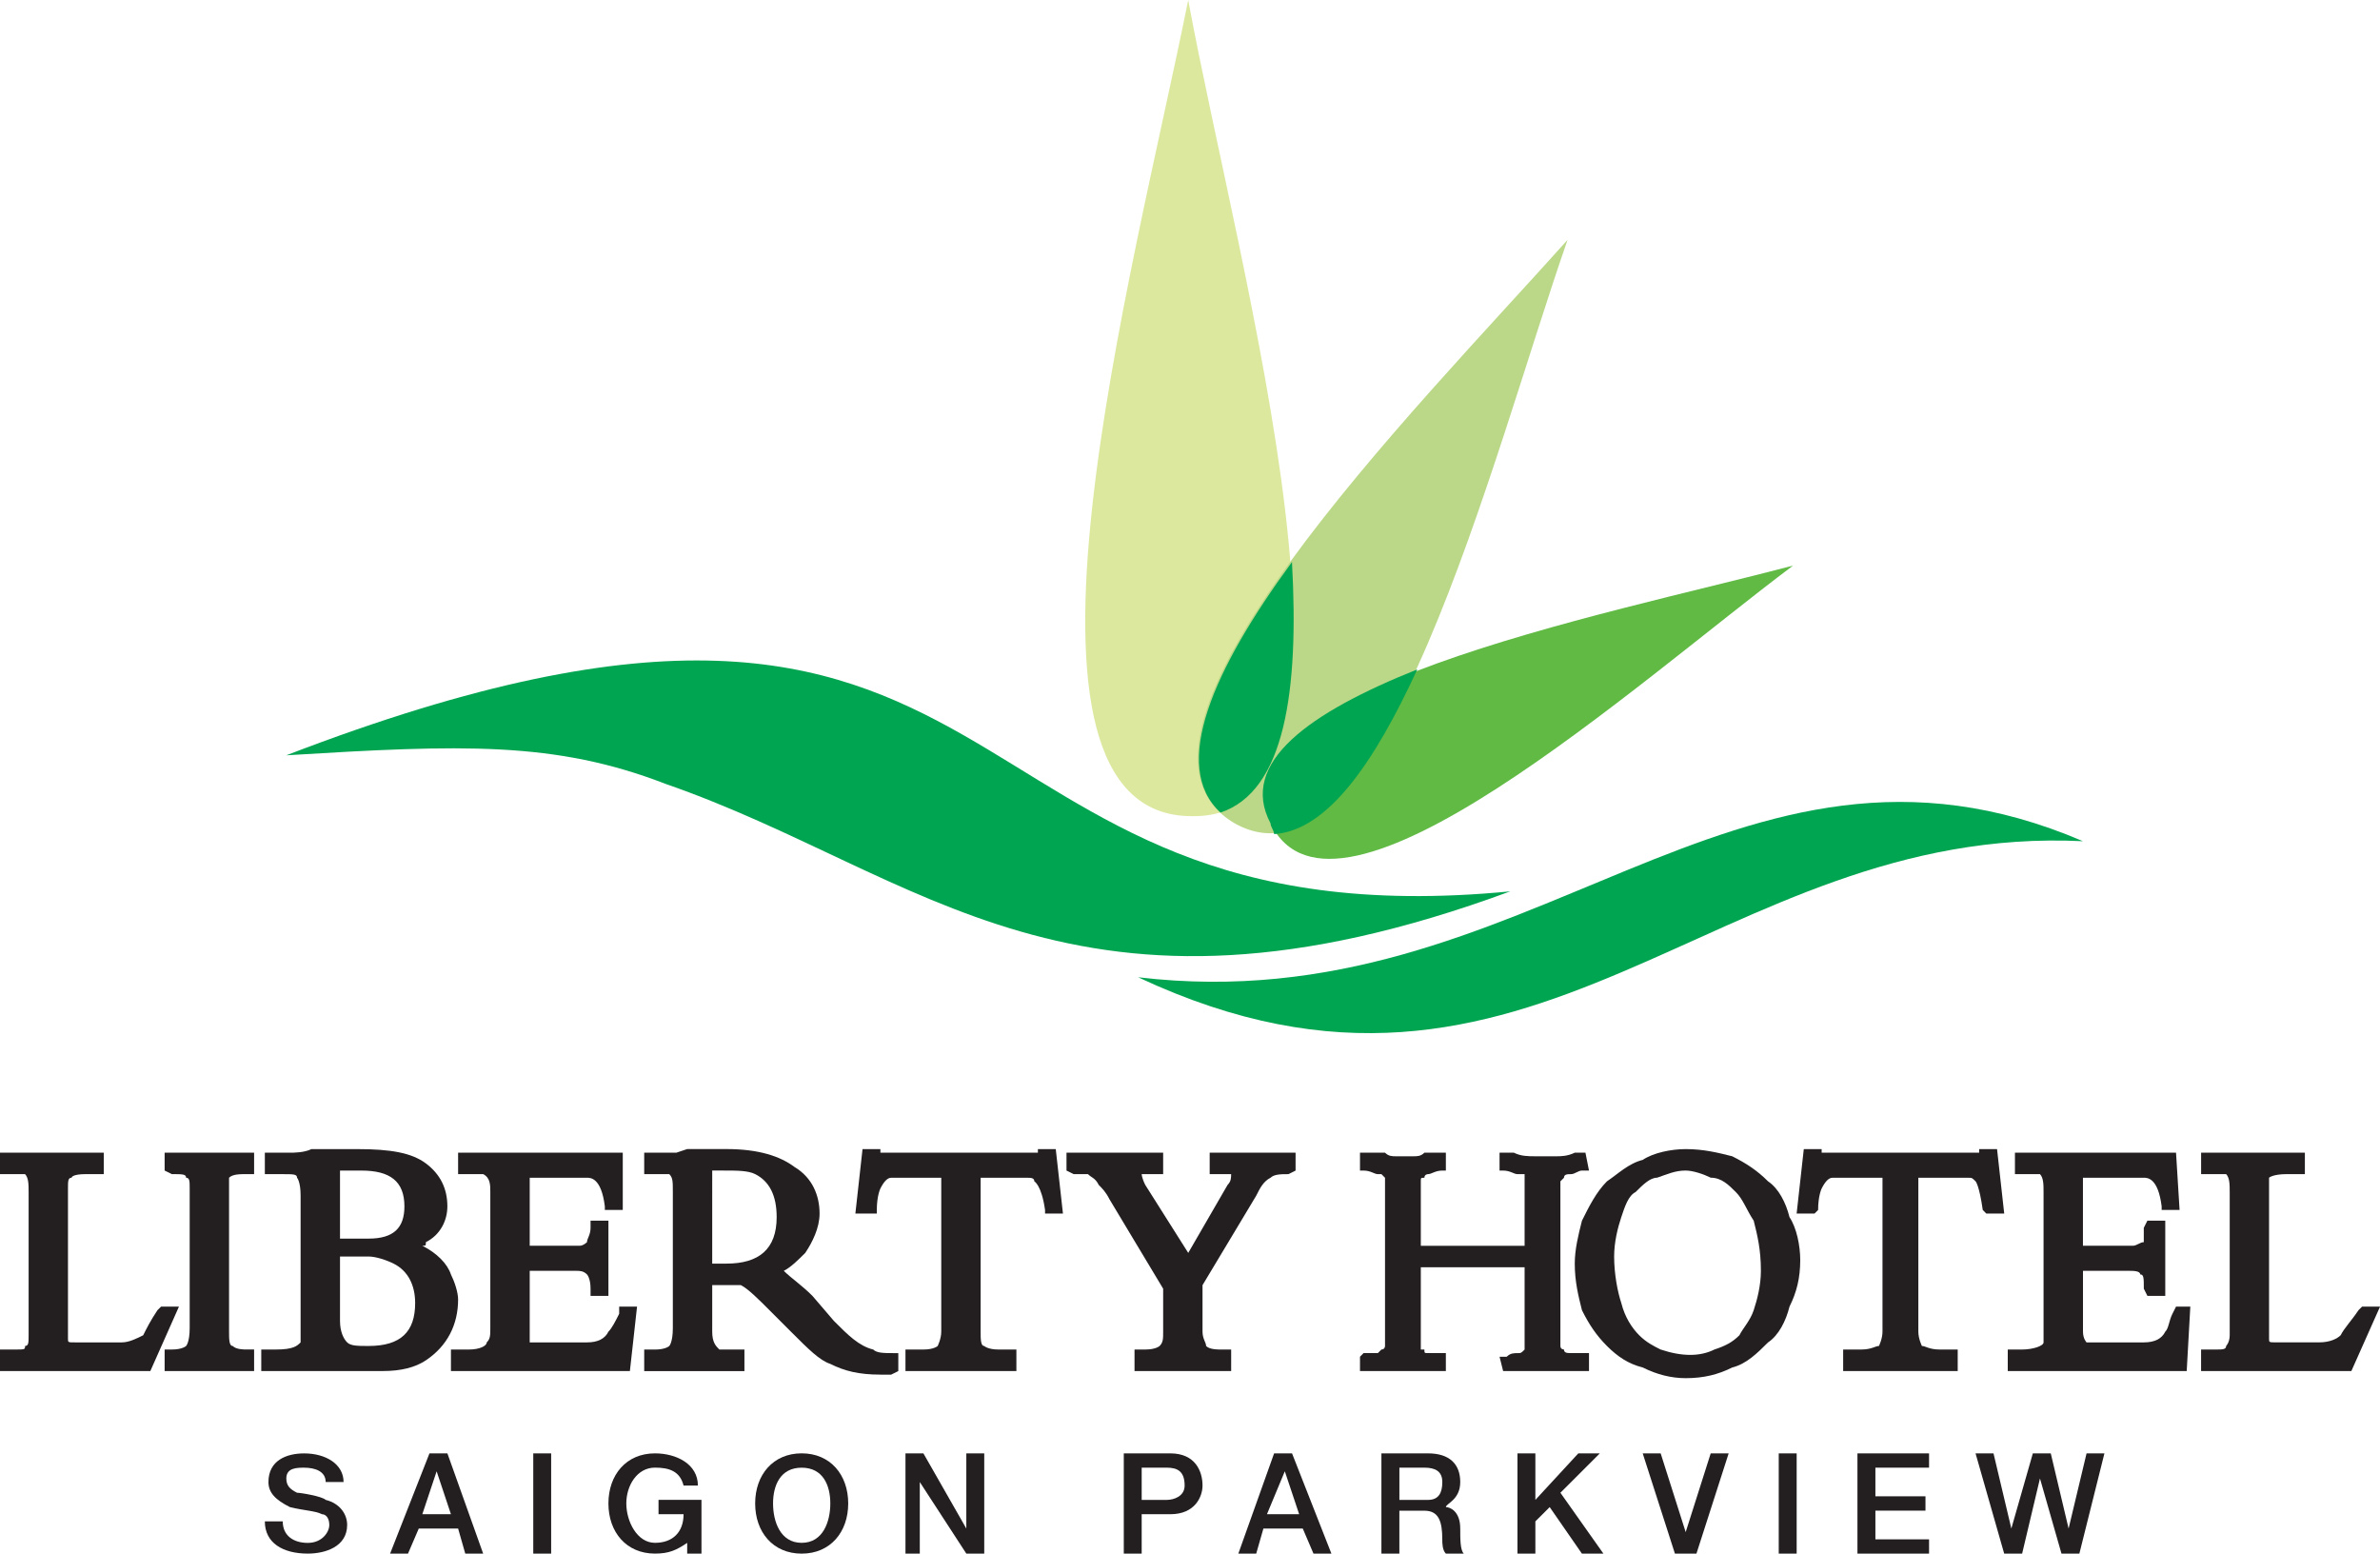 <?xml version="1.0" encoding="utf-8"?>
<!-- Generator: Adobe Illustrator 16.0.0, SVG Export Plug-In . SVG Version: 6.00 Build 0)  -->
<!DOCTYPE svg PUBLIC "-//W3C//DTD SVG 1.0//EN" "http://www.w3.org/TR/2001/REC-SVG-20010904/DTD/svg10.dtd">
<svg version="1.0" id="Layer_1" xmlns="http://www.w3.org/2000/svg" xmlns:xlink="http://www.w3.org/1999/xlink" x="0px" y="0px"
	 width="79.8px" height="52.08px" viewBox="0 0 79.8 52.08" enable-background="new 0 0 79.8 52.08" xml:space="preserve">
<g>
	<defs>
		<rect id="SVGID_1_" width="79.8" height="52.08"/>
	</defs>
	<clipPath id="SVGID_2_">
		<use xlink:href="#SVGID_1_"  overflow="visible"/>
	</clipPath>
	<path clip-path="url(#SVGID_2_)" fill="#231F20" d="M9.48,51c0,0.479,0.36,0.721,0.84,0.721s0.721-0.361,0.721-0.601
		s-0.121-0.359-0.241-0.359c-0.24-0.12-0.6-0.12-1.08-0.24c-0.48-0.241-0.719-0.48-0.719-0.84c0-0.721,0.599-0.96,1.199-0.96
		c0.72,0,1.32,0.359,1.32,0.96h-0.6c0-0.361-0.36-0.481-0.72-0.481c-0.24,0-0.6,0-0.6,0.361c0,0.24,0.12,0.359,0.36,0.479
		c0.12,0,0.84,0.119,0.96,0.239c0.48,0.12,0.72,0.481,0.72,0.841c0,0.721-0.72,0.96-1.32,0.96c-0.84,0-1.44-0.359-1.44-1.08H9.48z"
		/>
	<path clip-path="url(#SVGID_2_)" fill="#231F20" d="M14.16,50.76h0.96l-0.48-1.439L14.16,50.76z M14.4,48.72h0.601l1.199,3.36h-0.6
		l-0.24-0.84h-1.319l-0.361,0.84h-0.6L14.4,48.72z"/>
	<rect x="17.88" y="48.72" clip-path="url(#SVGID_2_)" fill="#231F20" width="0.6" height="3.36"/>
	<path clip-path="url(#SVGID_2_)" fill="#231F20" d="M23.52,52.08h-0.479v-0.359c-0.361,0.24-0.601,0.359-1.081,0.359
		c-0.96,0-1.56-0.721-1.56-1.681s0.6-1.679,1.56-1.679c0.72,0,1.44,0.359,1.44,1.08h-0.48c-0.12-0.481-0.48-0.602-0.96-0.602
		c-0.6,0-0.96,0.602-0.96,1.2c0,0.601,0.36,1.321,0.96,1.321s0.96-0.361,0.96-0.96h-0.84v-0.481h1.44V52.08z"/>
	<path clip-path="url(#SVGID_2_)" fill="#231F20" d="M25.92,50.399c0,0.602,0.24,1.32,0.96,1.32s0.96-0.719,0.96-1.32
		c0-0.6-0.24-1.199-0.96-1.199S25.92,49.8,25.92,50.399 M28.44,50.399c0,0.961-0.6,1.682-1.56,1.682s-1.56-0.721-1.56-1.682
		c0-0.96,0.6-1.68,1.56-1.68S28.44,49.439,28.44,50.399"/>
	<polygon clip-path="url(#SVGID_2_)" fill="#231F20" points="30.36,48.72 30.961,48.72 32.4,51.24 32.4,48.72 33.001,48.72 
		33.001,52.08 32.4,52.08 30.84,49.681 30.84,52.08 30.36,52.08 	"/>
	<path clip-path="url(#SVGID_2_)" fill="#231F20" d="M38.28,50.28h0.839c0.241,0,0.601-0.121,0.601-0.48
		c0-0.479-0.24-0.601-0.601-0.601H38.28V50.28z M37.68,48.72h1.56c0.839,0,1.08,0.601,1.08,1.08c0,0.359-0.241,0.96-1.08,0.96h-0.96
		v1.32h-0.6V48.72z"/>
	<path clip-path="url(#SVGID_2_)" fill="#231F20" d="M42.48,50.76h1.08l-0.481-1.439L42.48,50.76z M42.72,48.72h0.601l1.32,3.36
		H44.04l-0.359-0.84h-1.32l-0.241,0.84h-0.599L42.72,48.72z"/>
	<path clip-path="url(#SVGID_2_)" fill="#231F20" d="M46.921,50.28h0.96c0.359,0,0.479-0.24,0.479-0.6c0-0.36-0.239-0.481-0.6-0.481
		h-0.839V50.28z M46.319,48.72h1.562c0.719,0,1.08,0.36,1.08,0.961c0,0.6-0.481,0.72-0.481,0.84c0.12,0,0.481,0.12,0.481,0.72
		c0,0.36,0,0.72,0.119,0.84h-0.601c-0.12-0.12-0.12-0.36-0.12-0.479c0-0.601-0.119-0.96-0.6-0.96h-0.839v1.439h-0.602V48.72z"/>
	<polygon clip-path="url(#SVGID_2_)" fill="#231F20" points="50.88,48.72 51.48,48.72 51.48,50.28 52.92,48.72 53.641,48.72 
		52.319,50.04 53.761,52.08 53.04,52.08 51.96,50.521 51.48,51 51.48,52.08 50.88,52.08 	"/>
	<polygon clip-path="url(#SVGID_2_)" fill="#231F20" points="55.079,48.72 55.681,48.72 56.52,51.36 57.359,48.72 57.961,48.72 
		56.881,52.08 56.159,52.08 	"/>
	<rect x="59.64" y="48.72" clip-path="url(#SVGID_2_)" fill="#231F20" width="0.601" height="3.36"/>
	<polygon clip-path="url(#SVGID_2_)" fill="#231F20" points="62.279,48.72 64.68,48.72 64.68,49.199 62.881,49.199 62.881,50.159 
		64.56,50.159 64.56,50.641 62.881,50.641 62.881,51.601 64.68,51.601 64.68,52.08 62.279,52.08 	"/>
	<polygon clip-path="url(#SVGID_2_)" fill="#231F20" points="66.239,48.72 66.841,48.72 67.439,51.24 68.16,48.72 68.761,48.72 
		69.359,51.24 69.961,48.72 70.56,48.72 69.72,52.08 69.12,52.08 68.399,49.561 67.801,52.08 67.199,52.08 	"/>
	<path clip-path="url(#SVGID_2_)" fill="#DBE89E" d="M39.96,27.359c-6.96,0-1.92-18.358-0.12-27.358
		C41.521,9.121,46.801,27.479,39.96,27.359"/>
	<path clip-path="url(#SVGID_2_)" fill="#60BA44" d="M42.6,27.6C40.44,23.16,53.76,20.64,60.12,18.96
		C54.84,22.92,44.76,32.04,42.6,27.6"/>
	<path clip-path="url(#SVGID_2_)" fill="#BAD887" d="M41.399,27.6C36.48,24.72,47.52,13.68,52.56,8.04
		C50.041,15.24,46.319,30.36,41.399,27.6"/>
	<path clip-path="url(#SVGID_2_)" fill="#00A551" d="M50.64,29.88C30.84,31.8,35.16,15.48,9.6,25.319c5.88-0.359,9-0.479,12.72,0.96
		C30.96,29.279,36,35.279,50.64,29.88"/>
	<path clip-path="url(#SVGID_2_)" fill="#00A551" d="M38.16,32.76c13.2,1.561,19.92-9.601,31.681-4.561
		C57.479,27.601,51.479,39,38.16,32.76"/>
	<path clip-path="url(#SVGID_2_)" fill="#00A551" d="M43.319,18.84c0.24,4.319-0.239,7.68-2.398,8.399
		C39.24,25.68,40.68,22.44,43.319,18.84"/>
	<path clip-path="url(#SVGID_2_)" fill="#00A551" d="M47.52,22.44c-1.439,3.12-3,5.4-4.8,5.521c0-0.121-0.12-0.241-0.12-0.361
		C41.52,25.56,43.92,23.88,47.52,22.44"/>
	<path clip-path="url(#SVGID_2_)" fill="#231F20" d="M51.359,42v-2.279v-0.241c-0.119-0.12-0.119-0.12-0.119-0.24
		c-0.12,0-0.239,0-0.359-0.119h-0.481l0.12-0.239h0.24h0.36h0.359h0.36h0.36h0.239h0.36h0.241v0.239H52.56
		c-0.12,0.119-0.12,0.119-0.24,0.239c0,0-0.119,0.12-0.119,0.241v0.479v4.801v0.358l0.119,0.12c0.12,0.12,0.12,0.12,0.24,0.12
		c0.12,0.121,0.361,0.121,0.481,0.121v0.24H52.8h-0.36H52.08h-0.36h-0.36h-0.358H50.76h-0.24v-0.24c0.12,0,0.24,0,0.361-0.121
		c0.12,0,0.239,0,0.359-0.12c0,0,0-0.12,0.119-0.239v-0.479v-2.281h-3.96v2.521c0,0.119,0.12,0.239,0.12,0.358c0,0,0,0.12,0.12,0.12
		c0,0.12,0.12,0.12,0.241,0.12c0.12,0.121,0.239,0.121,0.479,0.121v0.24h-0.358H47.76H47.28h-0.359H46.68h-0.36h-0.358H45.72v-0.24
		c0.241,0,0.36,0,0.48-0.121c0.119,0,0.239,0,0.239-0.12c0.12,0,0.12-0.12,0.12-0.239c0-0.12,0.12-0.239,0.12-0.479v-4.92
		c0-0.12-0.12-0.12-0.12-0.241c0-0.12,0-0.12-0.12-0.24c0,0-0.12,0-0.239-0.119h-0.48v-0.239h0.36h0.359h0.36h0.6h0.36h0.241h0.358
		v0.239h-0.479c-0.121,0.119-0.241,0.119-0.241,0.239c-0.12,0-0.12,0.12-0.12,0.241c0,0.12-0.12,0.24-0.12,0.479V42H51.359z"/>
	<path clip-path="url(#SVGID_2_)" fill="#231F20" d="M51.72,45.601h0.36c0.119,0.12,0.239,0.12,0.359,0.12l-0.24-0.24
		c-0.119,0-0.119-0.121-0.119-0.241c0-0.119-0.119-0.239-0.119-0.358V40.08c0-0.239,0.119-0.359,0.119-0.479
		c0-0.241,0-0.361,0.119-0.361c0.12-0.119,0.24-0.119,0.36-0.239h-0.36h-0.358h-0.361h-0.479c0.119,0,0.238,0.12,0.358,0.12
		c0,0.119,0.12,0.239,0.12,0.36v0.24v2.399h-4.2v-2.04v-0.479c0.12-0.241,0.12-0.361,0.24-0.361c0-0.119,0.12-0.119,0.24-0.239
		h-0.36h-0.599h-0.361h-0.12c0.12,0,0.24,0.12,0.24,0.12c0.12,0.119,0.12,0.239,0.241,0.36v0.24v4.92v0.479
		c-0.121,0.119-0.121,0.239-0.241,0.36c0,0.12-0.12,0.12-0.24,0.12h0.36h0.241h0.358h0.48c-0.12,0-0.24,0-0.24-0.12
		c-0.12,0-0.12-0.121-0.24-0.241v-0.358v-2.642h4.2v2.401v0.479c0,0.119-0.12,0.239-0.12,0.36c-0.12,0.12-0.239,0.12-0.358,0.24
		c0.119,0,0.238,0,0.358-0.12H51.72 M53.279,45.96h-0.238h-0.24H52.08h-0.721h-0.6h-0.24h-0.12l-0.12-0.479h0.24
		c0.12-0.121,0.24-0.121,0.361-0.121c0.12,0,0.12,0,0.239-0.12V45.12v-0.479v-2.16h-3.48v2.4v0.358h0.12c0,0.12,0,0.12,0.121,0.12
		h0.479h0.12v0.601h-0.12h-0.358h-0.722h-0.358H46.68h-0.719H45.72H45.6V45.48l0.12-0.121h0.479l0.12-0.12
		c0.12,0,0.12-0.119,0.12-0.119v-0.479v-4.92v-0.24l-0.12-0.121h-0.12c-0.119,0-0.238-0.12-0.479-0.12H45.6v-0.599h0.48h0.359
		c0.12,0.12,0.24,0.12,0.361,0.12h0.599c0.12,0,0.24,0,0.36-0.12h0.241h0.479v0.599h-0.12c-0.239,0-0.358,0.12-0.479,0.12
		c0,0-0.121,0-0.121,0.121c-0.12,0-0.12,0-0.12,0.12v0.479v1.681h3.48v-2.04v-0.24v-0.121h-0.239c-0.121,0-0.241-0.12-0.481-0.12
		h-0.12v-0.599h0.24h0.24c0.241,0.12,0.479,0.12,0.72,0.12h0.361h0.358c0.12,0,0.36,0,0.602-0.12h0.24h0.119l0.119,0.599h-0.238
		c-0.12,0-0.24,0.12-0.361,0.12c-0.12,0-0.24,0-0.24,0.121l-0.12,0.12v0.479v4.801v0.239c0,0.119,0.12,0.119,0.12,0.119
		c0,0.12,0.12,0.12,0.24,0.12h0.361h0.238V45.96z"/>
	<path clip-path="url(#SVGID_2_)" fill="#231F20" d="M56.52,39.12c-0.359,0-0.6,0-0.96,0.119c-0.359,0.121-0.6,0.361-0.84,0.601
		c-0.239,0.24-0.359,0.48-0.479,0.841C54,41.159,54,41.641,54,42.12c0,0.72,0,1.2,0.24,1.68c0.12,0.359,0.359,0.721,0.6,1.08
		c0.24,0.24,0.48,0.48,0.84,0.48c0.361,0.12,0.601,0.24,0.96,0.24c0.36,0,0.601-0.12,0.96-0.12c0.24-0.12,0.601-0.36,0.841-0.601
		c0.239-0.239,0.359-0.479,0.479-0.96c0.121-0.359,0.24-0.84,0.24-1.319c0-0.721-0.119-1.2-0.24-1.681
		c-0.12-0.479-0.36-0.84-0.6-1.08c-0.24-0.239-0.601-0.479-0.84-0.601C57.12,39.12,56.88,39.12,56.52,39.12 M56.52,38.76
		c0.601,0,1.08,0,1.561,0.24c0.36,0.12,0.72,0.36,1.08,0.72c0.359,0.24,0.6,0.601,0.72,1.08c0.24,0.48,0.24,0.96,0.24,1.439
		c0,0.601,0,1.081-0.24,1.561c-0.12,0.359-0.36,0.841-0.72,1.08c-0.36,0.359-0.72,0.601-1.08,0.84c-0.48,0.12-0.96,0.24-1.561,0.24
		c-0.479,0-0.96-0.12-1.439-0.24C54.72,45.601,54.36,45.36,54,45c-0.36-0.24-0.6-0.72-0.72-1.08c-0.239-0.479-0.36-0.96-0.36-1.56
		c0-0.48,0.121-0.96,0.36-1.44c0.12-0.479,0.359-0.84,0.72-1.2c0.24-0.239,0.72-0.6,1.08-0.72C55.56,38.76,56.041,38.76,56.52,38.76
		"/>
	<path clip-path="url(#SVGID_2_)" fill="#231F20" d="M56.52,39.239c-0.359,0-0.6,0.12-0.96,0.24c-0.239,0-0.479,0.241-0.72,0.481
		c-0.24,0.12-0.359,0.479-0.479,0.84c-0.12,0.359-0.24,0.839-0.24,1.32c0,0.6,0.12,1.198,0.24,1.559c0.12,0.48,0.359,0.84,0.6,1.081
		c0.24,0.24,0.48,0.36,0.72,0.479c0.721,0.24,1.32,0.24,1.801,0c0.359-0.118,0.6-0.238,0.84-0.479
		c0.12-0.241,0.359-0.481,0.479-0.84c0.12-0.361,0.241-0.84,0.241-1.321c0-0.719-0.121-1.2-0.241-1.679
		c-0.24-0.361-0.359-0.722-0.6-0.96c-0.24-0.24-0.48-0.481-0.84-0.481C57.12,39.359,56.76,39.239,56.52,39.239 M56.64,45.721
		c-0.359,0-0.72,0-0.96-0.121c-0.359-0.12-0.72-0.36-0.96-0.599c-0.239-0.361-0.479-0.722-0.6-1.2c-0.24-0.481-0.36-0.96-0.36-1.68
		c0-0.602,0.12-1.08,0.24-1.441c0.24-0.36,0.36-0.719,0.6-0.959c0.24-0.241,0.601-0.481,0.96-0.6c0.601-0.24,1.32-0.24,1.921,0
		c0.359,0.118,0.72,0.358,0.96,0.6c0.239,0.36,0.479,0.719,0.601,1.2c0.239,0.358,0.239,0.96,0.239,1.679c0,0.481,0,0.96-0.12,1.441
		c-0.24,0.358-0.36,0.72-0.601,0.96c-0.359,0.238-0.6,0.479-0.96,0.599C57.36,45.721,57,45.721,56.64,45.721 M56.52,38.881
		c-0.479,0-0.96,0.12-1.319,0.24c-0.48,0.238-0.84,0.479-1.08,0.72c-0.36,0.358-0.601,0.719-0.72,1.2
		c-0.12,0.358-0.24,0.84-0.24,1.318c0,0.602,0.12,1.08,0.24,1.441c0.119,0.479,0.359,0.839,0.72,1.08
		c0.24,0.358,0.6,0.479,1.08,0.719c0.359,0.121,0.841,0.241,1.319,0.241c0.601,0,1.08-0.12,1.44-0.241
		c0.48-0.24,0.84-0.479,1.081-0.719C59.4,44.52,59.52,44.16,59.76,43.68c0.12-0.36,0.24-0.839,0.24-1.44
		c0-0.479-0.12-0.96-0.24-1.318c-0.24-0.481-0.479-0.84-0.719-1.08c-0.241-0.361-0.601-0.602-1.081-0.72
		C57.6,39.001,57.12,38.881,56.52,38.881 M56.52,46.199c-0.479,0-0.96-0.118-1.439-0.358c-0.48-0.12-0.84-0.361-1.2-0.72
		c-0.36-0.36-0.6-0.722-0.839-1.2c-0.121-0.481-0.241-0.96-0.241-1.562c0-0.479,0.12-0.96,0.241-1.438
		c0.239-0.481,0.479-0.96,0.839-1.321c0.36-0.24,0.72-0.599,1.2-0.719c0.36-0.241,0.961-0.361,1.439-0.361
		c0.601,0,1.08,0.12,1.561,0.241c0.479,0.24,0.84,0.479,1.2,0.839c0.359,0.241,0.6,0.72,0.72,1.201c0.24,0.359,0.36,0.96,0.36,1.438
		c0,0.602-0.12,1.08-0.36,1.562c-0.12,0.479-0.36,0.96-0.72,1.2c-0.36,0.358-0.721,0.72-1.2,0.84
		C57.6,46.081,57.12,46.199,56.52,46.199"/>
	<path clip-path="url(#SVGID_2_)" fill="#231F20" d="M5.041,45.96H0v-0.721h0.479c0.361,0,0.361,0,0.361-0.119
		c0.12,0,0.12-0.12,0.12-0.359V39.96c0-0.239,0-0.479-0.12-0.601H0.359H0v-0.719h3.479v0.719H2.88c-0.481,0-0.481,0.121-0.481,0.121
		c-0.12,0-0.12,0.12-0.12,0.36v5.04C2.279,45,2.279,45,2.52,45h1.56c0.24,0,0.481-0.119,0.721-0.239
		c0.12-0.24,0.24-0.481,0.479-0.841l0.12-0.119H6L5.041,45.96z"/>
	<path clip-path="url(#SVGID_2_)" fill="#231F20" d="M78.84,45.96h-5.039v-0.721h0.479c0.241,0,0.361,0,0.361-0.119
		c0,0,0.12-0.12,0.12-0.359V39.96c0-0.239,0-0.479-0.12-0.601h-0.481h-0.358v-0.719h3.479v0.719h-0.599
		c-0.481,0-0.602,0.121-0.602,0.121v0.36v5.04c0,0.119,0,0.119,0.24,0.119h1.441c0.358,0,0.6-0.119,0.72-0.239
		c0.12-0.24,0.359-0.481,0.599-0.841l0.12-0.119h0.602L78.84,45.96z"/>
	<path clip-path="url(#SVGID_2_)" fill="#231F20" d="M8.52,45.96h-3v-0.721h0.24c0.36,0,0.48-0.119,0.48-0.119s0.12-0.12,0.12-0.6
		v-4.68c0-0.24,0-0.36-0.12-0.36c0-0.121-0.12-0.121-0.48-0.121l-0.24-0.12v-0.599h3v0.719H8.28c-0.239,0-0.48,0-0.6,0.121v0.479
		v4.681c0,0.24,0,0.479,0.12,0.479c0.12,0.119,0.36,0.119,0.48,0.119h0.24V45.96z"/>
	<path clip-path="url(#SVGID_2_)" fill="#231F20" d="M11.4,41.521h0.96c0.839,0,1.2-0.361,1.2-1.081c0-0.839-0.481-1.2-1.441-1.2
		H11.4V41.521z M11.4,42.12v2.159c0,0.361,0.12,0.602,0.24,0.721c0.12,0.12,0.36,0.12,0.72,0.12c1.08,0,1.56-0.479,1.56-1.439
		c0-0.601-0.24-1.08-0.721-1.321c-0.239-0.12-0.599-0.239-0.839-0.239H11.4z M12.84,45.96H8.76v-0.721h0.479
		c0.601,0,0.721-0.119,0.84-0.239v-0.479v-4.44c0-0.479-0.119-0.6-0.119-0.6c0-0.121-0.12-0.121-0.48-0.121h-0.6v-0.719h0.84
		c0.12,0,0.479,0,0.72-0.12H12c1.079,0,1.8,0.12,2.279,0.479C14.76,39.359,15,39.841,15,40.439c0,0.48-0.24,0.96-0.721,1.201
		c0,0.12,0,0.12-0.12,0.12C14.64,42,15,42.359,15.119,42.721c0.12,0.239,0.241,0.599,0.241,0.84c0,0.839-0.36,1.56-1.081,2.04
		C13.92,45.841,13.44,45.96,12.84,45.96"/>
	<path clip-path="url(#SVGID_2_)" fill="#231F20" d="M21.12,45.96h-6v-0.721h0.601c0.359,0,0.599-0.119,0.599-0.239
		c0.12-0.119,0.12-0.239,0.12-0.479V39.96c0-0.239,0-0.479-0.24-0.601h-0.359h-0.481v-0.719h5.521v1.92H20.28v-0.121
		c-0.12-0.959-0.479-0.959-0.599-0.959h-1.92v2.28h1.679c0.12,0,0.241-0.12,0.241-0.12c0-0.12,0.12-0.241,0.12-0.481V40.92h0.599
		v2.52h-0.599v-0.24c0-0.358-0.12-0.479-0.12-0.479c-0.121-0.12-0.241-0.12-0.361-0.12h-1.559v2.04V45h0.359h1.561
		c0.36,0,0.599-0.119,0.719-0.359c0.12-0.12,0.241-0.361,0.361-0.601v-0.239h0.599L21.12,45.96z"/>
	<path clip-path="url(#SVGID_2_)" fill="#231F20" d="M73.319,45.96h-6v-0.721h0.48c0.36,0,0.72-0.119,0.72-0.239v-0.479V39.96
		c0-0.239,0-0.479-0.12-0.601h-0.479H67.56v-0.719h5.401l0.119,1.92h-0.601v-0.121c-0.12-0.959-0.479-0.959-0.599-0.959h-2.04v2.28
		h1.679c0.12,0,0.24-0.12,0.361-0.12v-0.481l0.12-0.239H72.6v2.52h-0.599l-0.12-0.24c0-0.358,0-0.479-0.121-0.479
		c0-0.12-0.24-0.12-0.36-0.12h-1.559v2.04c0,0.24,0.12,0.359,0.12,0.359H70.2h1.681c0.359,0,0.599-0.119,0.719-0.359
		c0.12-0.12,0.12-0.361,0.241-0.601l0.12-0.239h0.479L73.319,45.96z"/>
	<path clip-path="url(#SVGID_2_)" fill="#231F20" d="M23.88,42.359h0.48c1.08,0,1.681-0.479,1.681-1.559
		c0-0.721-0.241-1.2-0.721-1.441c-0.24-0.12-0.6-0.12-1.08-0.12h-0.36V42.359z M29.52,46.08c-0.72,0-1.2-0.119-1.68-0.359
		c-0.36-0.12-0.72-0.481-1.32-1.08l-0.72-0.72c-0.36-0.361-0.72-0.722-0.96-0.841h-0.6h-0.36v1.561c0,0.359,0.12,0.479,0.24,0.599
		h0.36h0.48v0.722H21.6v-0.722h0.36c0.36,0,0.48-0.119,0.48-0.119s0.12-0.12,0.12-0.601v-4.559c0-0.36,0-0.481-0.12-0.602h-0.48
		H21.6v-0.719h0.12h0.96l0.361-0.121h1.319c1.08,0,1.8,0.241,2.28,0.601c0.6,0.359,0.84,0.96,0.84,1.561
		c0,0.479-0.24,0.96-0.48,1.319c-0.24,0.239-0.48,0.479-0.72,0.601c0.24,0.24,0.6,0.479,0.96,0.839l0.72,0.84
		c0.48,0.481,0.84,0.841,1.32,0.96c0.12,0.12,0.36,0.12,0.72,0.12h0.12v0.602l-0.24,0.119H29.52"/>
	<path clip-path="url(#SVGID_2_)" fill="#231F20" d="M34.08,45.96h-3.72v-0.721h0.601c0.359,0,0.479-0.119,0.479-0.119
		s0.12-0.239,0.12-0.479v-5.16H29.88c-0.12,0-0.24,0.12-0.361,0.36c0,0-0.12,0.239-0.12,0.72v0.12h-0.719l0.24-2.16h0.599v0.12
		h0.121h5.04h0.12v-0.12h0.599l0.241,2.16h-0.6v-0.12c-0.12-0.84-0.36-0.96-0.36-0.96c0-0.12-0.121-0.12-0.241-0.12H32.88v5.16
		c0,0.24,0,0.479,0.12,0.479c0,0,0.119,0.119,0.479,0.119h0.6V45.96z"/>
	<path clip-path="url(#SVGID_2_)" fill="#231F20" d="M65.64,45.96H61.8v-0.721H62.4c0.359,0,0.479-0.119,0.6-0.119
		c0,0,0.119-0.239,0.119-0.479v-5.16H61.44c-0.12,0-0.24,0.12-0.361,0.36c0,0-0.119,0.239-0.119,0.72l-0.12,0.12h-0.6l0.24-2.16
		h0.599v0.12H61.2h5.04h0.12v-0.12h0.6l0.24,2.16H66.6l-0.119-0.12c-0.12-0.84-0.24-0.96-0.24-0.96
		c-0.121-0.12-0.121-0.12-0.24-0.12h-1.68v5.16c0,0.24,0.12,0.479,0.12,0.479c0.12,0,0.239,0.119,0.6,0.119h0.6V45.96z"/>
	<path clip-path="url(#SVGID_2_)" fill="#231F20" d="M41.279,45.96h-3.239v-0.721H38.4c0.36,0,0.481-0.119,0.481-0.119
		C39,45,39,44.881,39,44.641v-1.441l-1.801-3c-0.12-0.239-0.239-0.358-0.359-0.479c-0.121-0.24-0.241-0.24-0.361-0.361H36
		l-0.241-0.12v-0.599H39v0.719H38.76h-0.48c0,0,0,0.121,0.12,0.361L39.841,42l1.319-2.279c0.119-0.12,0.119-0.24,0.119-0.361h-0.479
		H40.56v-0.719h2.88v0.599l-0.24,0.12c-0.238,0-0.479,0-0.6,0.121c-0.24,0.12-0.36,0.36-0.479,0.6l-1.801,3v1.561
		c0,0.24,0.12,0.359,0.12,0.479c0.12,0.119,0.361,0.119,0.602,0.119h0.238V45.96z"/>
</g>
</svg>
